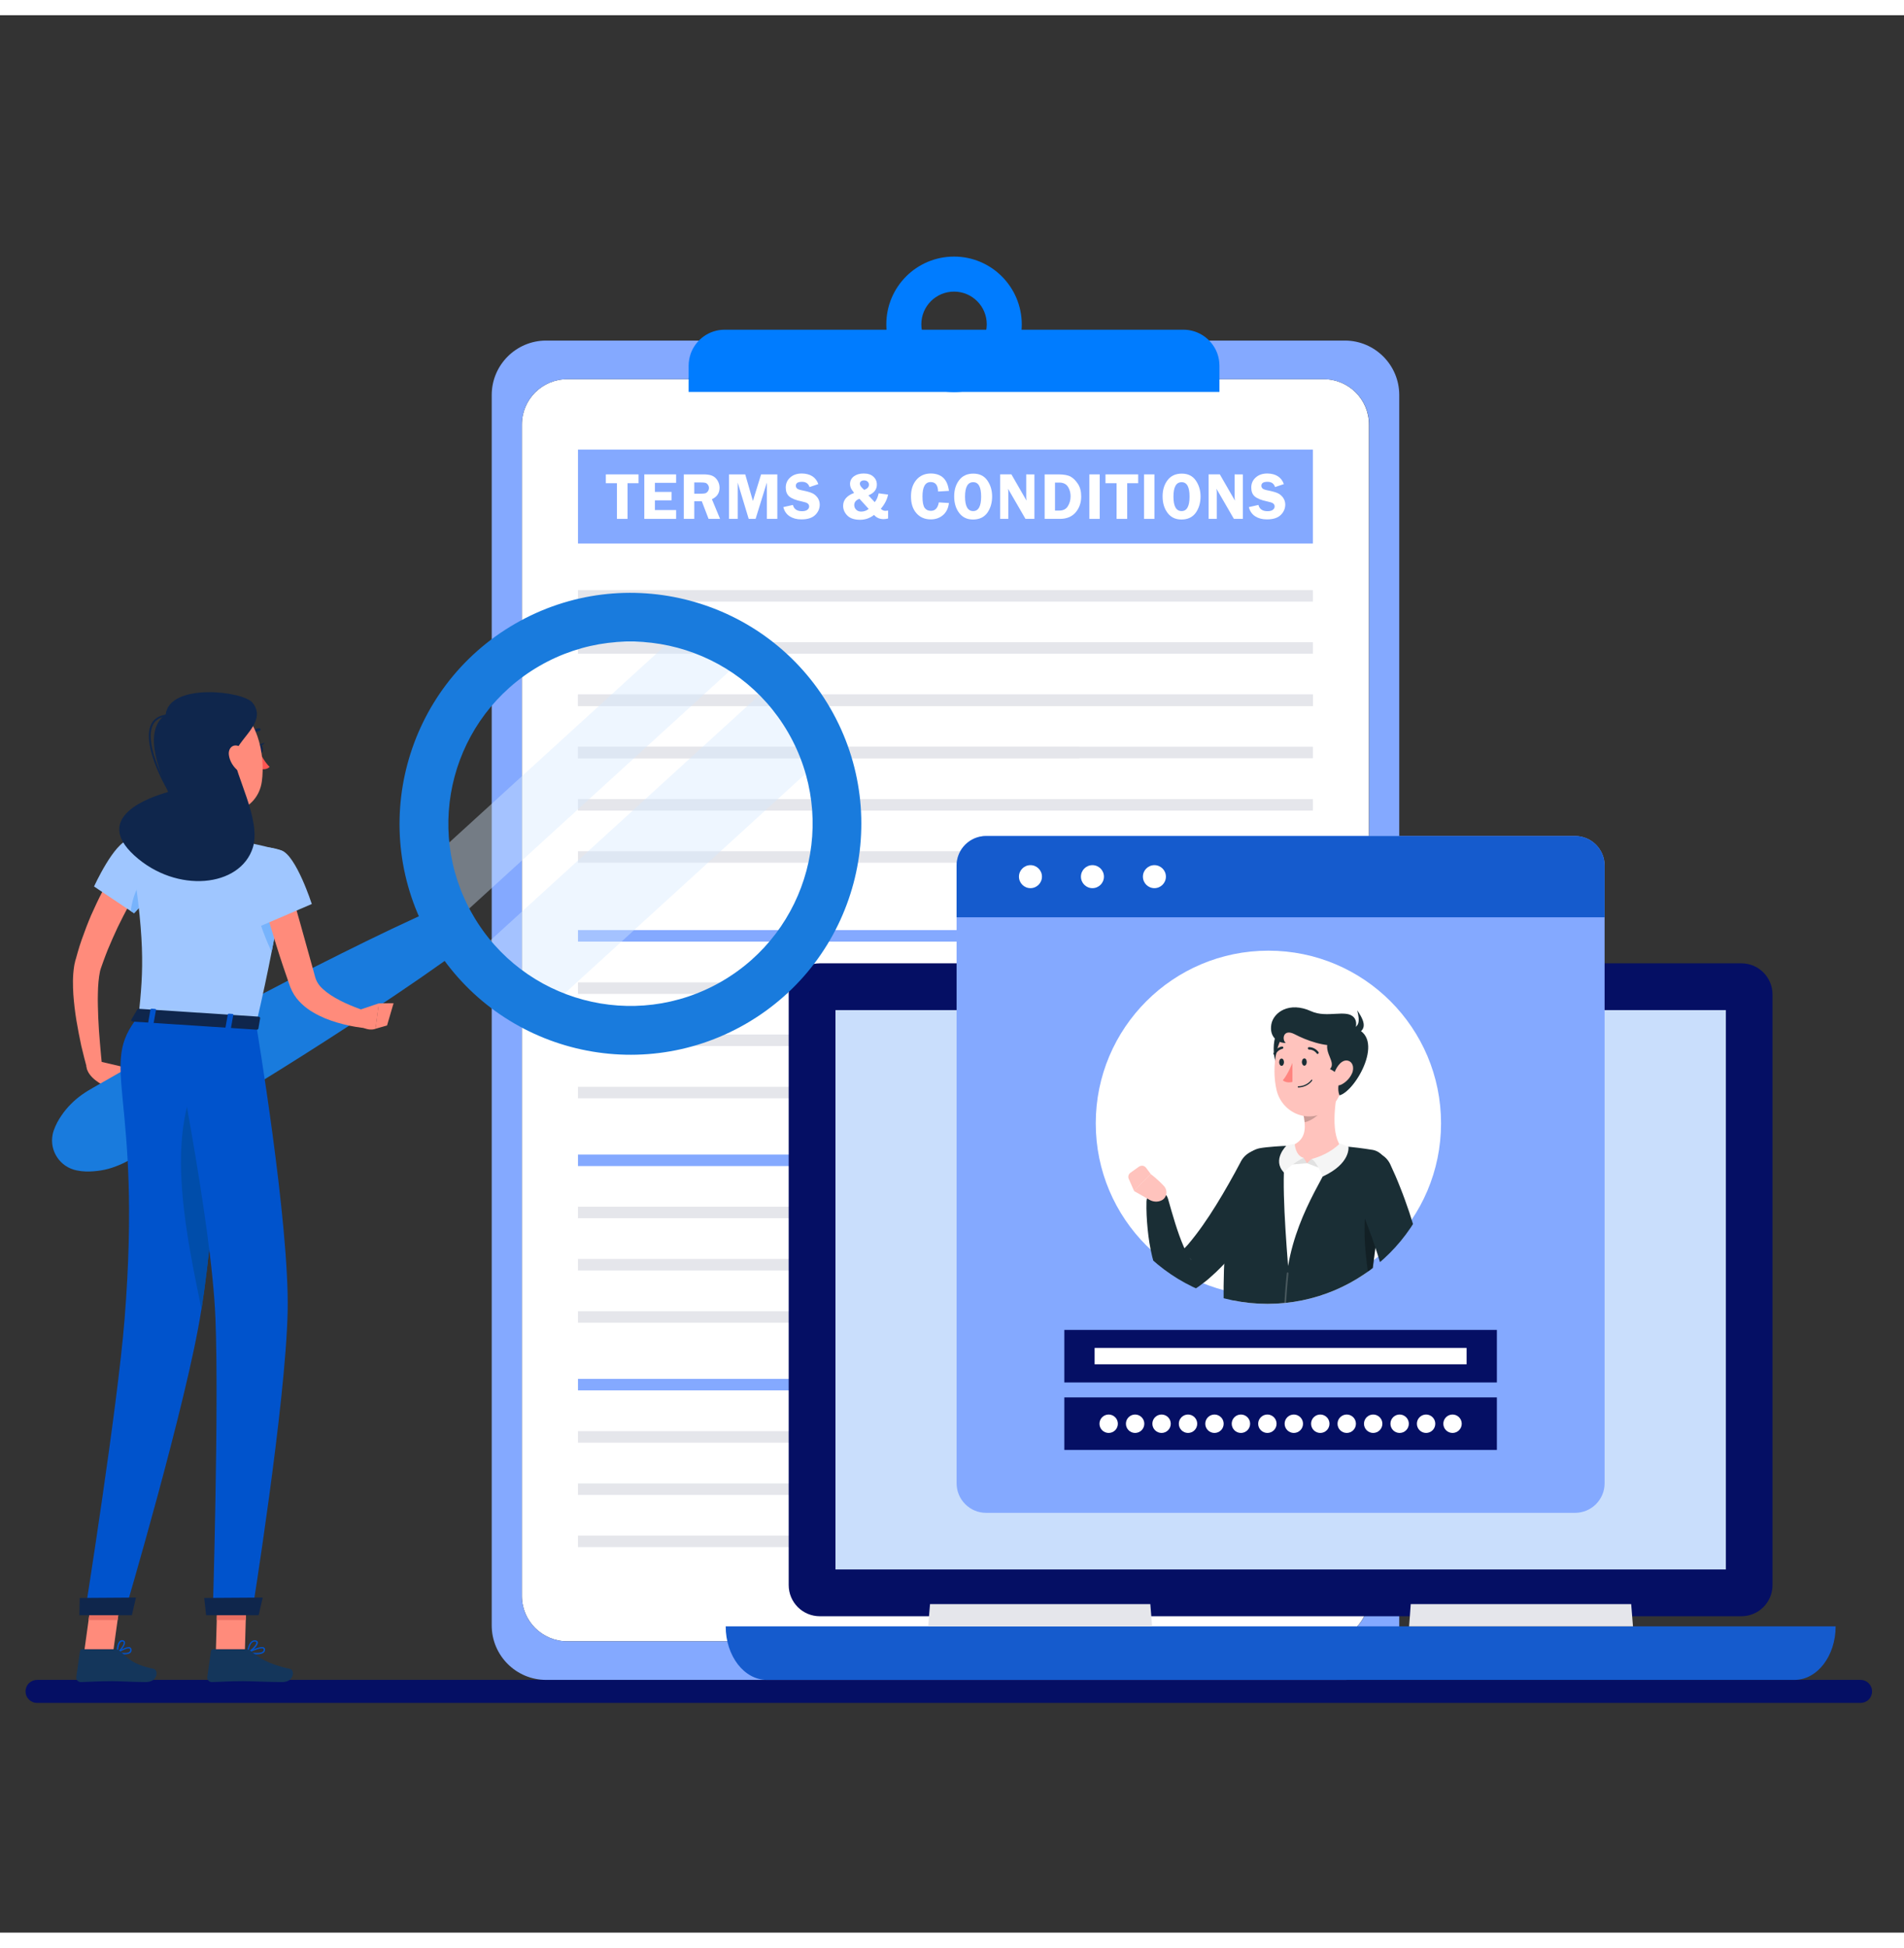 <!-- Generator: Adobe Illustrator 25.3.1, SVG Export Plug-In . SVG Version: 6.00 Build 0)  --><svg version="1.1" id="Layer_1" xmlns="http://www.w3.org/2000/svg" xmlns:xlink="http://www.w3.org/1999/xlink" x="0px" y="0px" viewBox="0 0 149 150" style="enable-background:new 0 0 149 150;" xml:space="preserve" height="45" width="44"><rect x="0" y="0" width="149" height="150" fill="#333333" stroke="none"/><style type="text/css">	.st0{fill:#050F64;}	.st1{fill:#FFFFFF;}	.st2{fill:#84A9FF;}	.st3{fill:#007CFF;}	.st4{fill:#E5E6EB;}	.st5{fill:#155BCD;}	.st6{fill:#C9DEFC;}	.st7{opacity:0.4;fill:#D4E8FF;}	.st8{fill:#197BDD;}	.st9{fill:#FF8B7B;}	.st10{fill:#0053CC;}	.st11{fill:#0F264C;}	.st12{fill:#FF5652;}	.st13{fill:#14365B;}	.st14{fill:#EA7063;}	.st15{fill:#9FC6FF;}	.st16{fill:#77B3FC;}	.st17{fill:#004DAA;}	.st18{clip-path:url(#SVGID_2_);}	.st19{fill:#1A2E35;}	.st20{fill:#FFC3BD;}	.st21{opacity:0.2;fill:#FFFFFF;}	.st22{opacity:0.3;}	.st23{fill:#E1E1E1;}	.st24{fill:#F5F5F5;}	.st25{opacity:0.2;}	.st26{fill:#FF847F;}</style><g>	<g>		<g>			<path class="st0" d="M146.5,131.13c0,0.25-0.1,0.48-0.26,0.64c-0.16,0.16-0.39,0.26-0.64,0.26H2.9c-0.5,0-0.9-0.4-0.9-0.9     c0-0.25,0.1-0.48,0.26-0.64c0.16-0.16,0.39-0.26,0.64-0.26h142.7C146.1,130.23,146.5,130.63,146.5,131.13z" />		</g>	</g></g><g>	<g>		<g>			<g>				<path class="st1" d="M107.13,32.02v91.64c0,1.96-1.59,3.55-3.55,3.55H44.39c-1.96,0-3.55-1.59-3.55-3.55V32.02      c0-1.96,1.59-3.55,3.55-3.55h59.19C105.55,28.47,107.13,30.06,107.13,32.02z" />			</g>		</g>	</g>	<g>		<g>			<g>				<path class="st2" d="M105.24,25.45h-62.5c-2.35,0-4.26,1.91-4.26,4.26v96.26c0,2.35,1.91,4.26,4.26,4.26h62.5      c2.35,0,4.26-1.91,4.26-4.26V29.71C109.5,27.36,107.59,25.45,105.24,25.45z M94.95,26.48l0.48,1.99h8.16      c1.96,0,3.55,1.59,3.55,3.55v91.64c0,1.96-1.59,3.55-3.55,3.55H44.39c-1.96,0-3.55-1.59-3.55-3.55V32.02      c0-1.96,1.59-3.55,3.55-3.55h9.5l0.62-1.99H94.95z" />			</g>		</g>	</g></g><g>	<g>		<g>			<path class="st3" d="M95.43,27.43v2.04H53.89v-2.04c0-0.34,0.06-0.67,0.17-0.98c0.4-1.08,1.43-1.85,2.65-1.85h35.9     c1.21,0,2.25,0.77,2.65,1.85C95.37,26.76,95.43,27.09,95.43,27.43z" />		</g>	</g></g><g>	<g>		<g>			<path class="st3" d="M74.66,18.88c-2.93,0-5.3,2.37-5.3,5.3c0,2.93,2.37,5.3,5.3,5.3c2.93,0,5.3-2.37,5.3-5.3     C79.95,21.25,77.58,18.88,74.66,18.88z M74.66,26.74c-1.42,0-2.56-1.15-2.56-2.56c0-1.42,1.15-2.56,2.56-2.56     c1.42,0,2.56,1.15,2.56,2.56C77.22,25.59,76.07,26.74,74.66,26.74z" />		</g>	</g></g><g>	<g>		<g>			<g>				<rect x="45.23" y="33.98" class="st2" width="57.51" height="7.35" />			</g>		</g>	</g>	<g>		<g>			<g>				<g>					<path class="st1" d="M49.97,35.92v0.69h-0.86v2.79h-0.83v-2.79h-0.87v-0.69H49.97z" />				</g>			</g>		</g>		<g>			<g>				<g>					<path class="st1" d="M52.91,36.58h-1.66v0.71h1.3v0.66h-1.3v0.76h1.66v0.69h-2.49v-3.48h2.49V36.58z" />				</g>			</g>		</g>		<g>			<g>				<g>					<path class="st1" d="M54.33,38.02v1.38h-0.82v-3.48h1.53c0.28,0,0.51,0.03,0.68,0.1c0.17,0.07,0.31,0.19,0.42,0.36       c0.11,0.18,0.17,0.37,0.17,0.58c0,0.42-0.2,0.72-0.6,0.9l0.64,1.54h-0.9l-0.53-1.38H54.33z M54.33,36.54v0.89h0.5       c0.16,0,0.28-0.01,0.36-0.03c0.07-0.02,0.14-0.07,0.2-0.15c0.06-0.08,0.09-0.17,0.09-0.27c0-0.1-0.03-0.18-0.09-0.26       c-0.06-0.08-0.12-0.12-0.19-0.14c-0.07-0.02-0.2-0.03-0.38-0.03H54.33z" />				</g>			</g>		</g>		<g>			<g>				<g>					<path class="st1" d="M58.59,39.4l-0.86-2.84v2.84h-0.68v-3.48h1.27L58.92,38l0.64-2.08h1.27v3.48h-0.82v-2.84l-0.88,2.84H58.59       z" />				</g>			</g>		</g>		<g>			<g>				<g>					<path class="st1" d="M64.04,36.68l-0.69,0.23c-0.09-0.28-0.29-0.41-0.59-0.41c-0.32,0-0.48,0.1-0.48,0.31       c0,0.08,0.03,0.15,0.09,0.21c0.06,0.06,0.2,0.11,0.41,0.15c0.35,0.07,0.61,0.14,0.78,0.22c0.16,0.07,0.3,0.19,0.42,0.35       c0.11,0.16,0.17,0.34,0.17,0.54c0,0.31-0.12,0.59-0.36,0.82c-0.24,0.23-0.6,0.34-1.08,0.34c-0.36,0-0.66-0.08-0.91-0.24       c-0.25-0.16-0.42-0.4-0.5-0.72l0.75-0.17c0.08,0.32,0.32,0.49,0.71,0.49c0.19,0,0.33-0.04,0.42-0.11       c0.09-0.07,0.14-0.16,0.14-0.26c0-0.1-0.04-0.18-0.12-0.24c-0.08-0.06-0.24-0.11-0.48-0.16c-0.44-0.09-0.76-0.22-0.95-0.38       c-0.19-0.16-0.28-0.39-0.28-0.7c0-0.31,0.11-0.57,0.34-0.78c0.23-0.21,0.53-0.32,0.92-0.32       C63.41,35.86,63.85,36.14,64.04,36.68z" />				</g>			</g>		</g>		<g>			<g>				<g>					<path class="st1" d="M69.5,37.5c-0.08,0.39-0.27,0.76-0.57,1.11c0.11,0.11,0.22,0.16,0.36,0.16c0.05,0,0.12-0.01,0.21-0.02       v0.62c-0.13,0.03-0.24,0.05-0.35,0.05c-0.31,0-0.56-0.11-0.75-0.33c-0.32,0.25-0.68,0.38-1.09,0.38c-0.45,0-0.78-0.11-1-0.33       c-0.22-0.22-0.33-0.48-0.33-0.76c0-0.46,0.29-0.8,0.86-1.01c-0.13-0.17-0.22-0.3-0.26-0.4c-0.04-0.09-0.06-0.2-0.06-0.3       c0-0.24,0.1-0.44,0.29-0.59c0.2-0.15,0.46-0.23,0.78-0.23c0.33,0,0.58,0.08,0.76,0.25c0.18,0.16,0.27,0.37,0.27,0.62       c0,0.38-0.22,0.66-0.66,0.84l0.49,0.53c0.14-0.15,0.24-0.38,0.31-0.69L69.5,37.5z M67.26,37.83c-0.27,0.09-0.41,0.26-0.41,0.49       c0,0.14,0.05,0.26,0.15,0.36c0.1,0.1,0.23,0.15,0.4,0.15c0.21,0,0.41-0.07,0.58-0.21L67.26,37.83z M67.63,37.13       c0.25-0.09,0.37-0.23,0.37-0.4c0-0.1-0.03-0.18-0.1-0.24c-0.07-0.07-0.16-0.1-0.28-0.1c-0.1,0-0.17,0.02-0.24,0.07       c-0.06,0.05-0.09,0.11-0.09,0.19c0,0.1,0.06,0.21,0.19,0.34L67.63,37.13z" />				</g>			</g>		</g>		<g>			<g>				<g>					<path class="st1" d="M74.26,37.21l-0.85,0.05c-0.01-0.49-0.2-0.74-0.58-0.74c-0.43,0-0.64,0.38-0.64,1.13       c0,0.44,0.06,0.73,0.17,0.89c0.12,0.16,0.28,0.23,0.49,0.23c0.34,0,0.54-0.22,0.62-0.66l0.79,0.05       c-0.05,0.42-0.21,0.73-0.47,0.95c-0.26,0.22-0.58,0.33-0.95,0.33c-0.46,0-0.84-0.16-1.12-0.48c-0.29-0.32-0.43-0.76-0.43-1.32       c0-0.53,0.14-0.96,0.42-1.29c0.28-0.33,0.66-0.5,1.14-0.5C73.68,35.86,74.15,36.31,74.26,37.21z" />				</g>			</g>		</g>		<g>			<g>				<g>					<path class="st1" d="M76.14,39.45c-0.47,0-0.83-0.18-1.09-0.53c-0.26-0.35-0.38-0.78-0.38-1.28c0-0.51,0.13-0.93,0.39-1.27       c0.26-0.34,0.63-0.51,1.11-0.51c0.49,0,0.85,0.18,1.1,0.54c0.25,0.36,0.37,0.78,0.37,1.25c0,0.5-0.13,0.93-0.38,1.28       C77,39.28,76.63,39.45,76.14,39.45z M76.16,36.53c-0.43,0-0.64,0.38-0.64,1.13c0,0.75,0.21,1.13,0.64,1.13       c0.41,0,0.62-0.38,0.62-1.13C76.78,36.91,76.58,36.53,76.16,36.53z" />				</g>			</g>		</g>		<g>			<g>				<g>					<path class="st1" d="M80.95,35.92v3.48h-0.7l-1.36-2.35c0,0.06,0,0.1,0.01,0.12c0.01,0.06,0.01,0.11,0.01,0.15v2.08h-0.64       v-3.48h0.88l1.18,2.05c-0.01-0.1-0.02-0.18-0.02-0.23v-1.82H80.95z" />				</g>			</g>		</g>		<g>			<g>				<g>					<path class="st1" d="M81.76,35.92h1.06c0.43,0,0.76,0.06,0.97,0.18c0.21,0.12,0.4,0.31,0.57,0.57       c0.17,0.26,0.25,0.59,0.25,0.98c0,0.5-0.15,0.91-0.44,1.25c-0.29,0.33-0.7,0.5-1.22,0.5h-1.2V35.92z M82.56,36.56v2.19h0.34       c0.3,0,0.52-0.11,0.66-0.33c0.14-0.22,0.22-0.48,0.22-0.78c0-0.21-0.04-0.41-0.12-0.59c-0.08-0.18-0.18-0.31-0.31-0.38       c-0.12-0.07-0.27-0.11-0.44-0.11H82.56z" />				</g>			</g>		</g>		<g>			<g>				<g>					<path class="st1" d="M86.06,35.92v3.48h-0.81v-3.48H86.06z" />				</g>			</g>		</g>		<g>			<g>				<g>					<path class="st1" d="M89.07,35.92v0.69h-0.86v2.79h-0.83v-2.79h-0.87v-0.69H89.07z" />				</g>			</g>		</g>		<g>			<g>				<g>					<path class="st1" d="M90.34,35.92v3.48h-0.81v-3.48H90.34z" />				</g>			</g>		</g>		<g>			<g>				<g>					<path class="st1" d="M92.45,39.45c-0.47,0-0.83-0.18-1.09-0.53c-0.26-0.35-0.38-0.78-0.38-1.28c0-0.51,0.13-0.93,0.39-1.27       c0.26-0.34,0.63-0.51,1.11-0.51c0.49,0,0.85,0.18,1.1,0.54c0.25,0.36,0.37,0.78,0.37,1.25c0,0.5-0.13,0.93-0.38,1.28       C93.31,39.28,92.94,39.45,92.45,39.45z M92.47,36.53c-0.43,0-0.64,0.38-0.64,1.13c0,0.75,0.21,1.13,0.64,1.13       c0.41,0,0.62-0.38,0.62-1.13C93.09,36.91,92.89,36.53,92.47,36.53z" />				</g>			</g>		</g>		<g>			<g>				<g>					<path class="st1" d="M97.26,35.92v3.48h-0.7l-1.36-2.35c0,0.06,0,0.1,0.01,0.12c0.01,0.06,0.01,0.11,0.01,0.15v2.08h-0.64       v-3.48h0.88l1.18,2.05c-0.01-0.1-0.02-0.18-0.02-0.23v-1.82H97.26z" />				</g>			</g>		</g>		<g>			<g>				<g>					<path class="st1" d="M100.47,36.68l-0.69,0.23c-0.09-0.28-0.29-0.41-0.59-0.41c-0.32,0-0.48,0.1-0.48,0.31       c0,0.08,0.03,0.15,0.09,0.21c0.06,0.06,0.2,0.11,0.41,0.15c0.35,0.07,0.61,0.14,0.78,0.22c0.16,0.07,0.3,0.19,0.42,0.35       c0.11,0.16,0.17,0.34,0.17,0.54c0,0.31-0.12,0.59-0.36,0.82c-0.24,0.23-0.6,0.34-1.08,0.34c-0.36,0-0.66-0.08-0.91-0.24       c-0.25-0.16-0.42-0.4-0.5-0.72l0.75-0.17c0.08,0.32,0.32,0.49,0.71,0.49c0.19,0,0.33-0.04,0.42-0.11       c0.09-0.07,0.14-0.16,0.14-0.26c0-0.1-0.04-0.18-0.12-0.24c-0.08-0.06-0.24-0.11-0.48-0.16c-0.44-0.09-0.76-0.22-0.95-0.38       c-0.19-0.16-0.28-0.39-0.28-0.7c0-0.31,0.11-0.57,0.34-0.78s0.53-0.32,0.92-0.32C99.84,35.86,100.28,36.14,100.47,36.68z" />				</g>			</g>		</g>	</g></g><g>	<g>		<g>			<g>				<g>					<rect x="45.23" y="44.97" class="st4" width="57.51" height="0.9" />				</g>			</g>		</g>	</g>	<g>		<g>			<g>				<g>					<rect x="45.23" y="49.05" class="st4" width="57.51" height="0.9" />				</g>			</g>		</g>	</g>	<g>		<g>			<g>				<g>					<rect x="45.23" y="53.14" class="st4" width="57.51" height="0.9" />				</g>			</g>		</g>	</g>	<g>		<g>			<g>				<g>					<rect x="45.23" y="57.23" class="st4" width="39.24" height="0.9" />				</g>			</g>		</g>	</g></g><g>	<g>		<g>			<g>				<g>					<rect x="45.23" y="53.14" class="st4" width="57.51" height="0.9" />				</g>			</g>		</g>	</g>	<g>		<g>			<g>				<g>					<rect x="45.23" y="57.23" class="st4" width="57.51" height="0.9" />				</g>			</g>		</g>	</g>	<g>		<g>			<g>				<g>					<rect x="45.23" y="61.32" class="st4" width="57.51" height="0.9" />				</g>			</g>		</g>	</g>	<g>		<g>			<g>				<g>					<rect x="45.23" y="65.4" class="st4" width="39.24" height="0.9" />				</g>			</g>		</g>	</g></g><g>	<g>		<g>			<g>				<g>					<rect x="45.23" y="71.57" class="st2" width="29.66" height="0.9" />				</g>			</g>		</g>	</g>	<g>		<g>			<g>				<g>					<rect x="45.23" y="75.66" class="st4" width="57.51" height="0.9" />				</g>			</g>		</g>	</g>	<g>		<g>			<g>				<g>					<rect x="45.23" y="79.74" class="st4" width="57.51" height="0.9" />				</g>			</g>		</g>	</g>	<g>		<g>			<g>				<g>					<rect x="45.23" y="83.83" class="st4" width="43.04" height="0.9" />				</g>			</g>		</g>	</g></g><g>	<g>		<g>			<g>				<g>					<rect x="45.23" y="89.13" class="st2" width="50.58" height="0.9" />				</g>			</g>		</g>	</g>	<g>		<g>			<g>				<g>					<rect x="45.23" y="93.21" class="st4" width="57.51" height="0.9" />				</g>			</g>		</g>	</g>	<g>		<g>			<g>				<g>					<rect x="45.23" y="97.3" class="st4" width="57.51" height="0.9" />				</g>			</g>		</g>	</g>	<g>		<g>			<g>				<g>					<rect x="45.23" y="101.39" class="st4" width="31.74" height="0.9" />				</g>			</g>		</g>	</g></g><g>	<g>		<g>			<g>				<g>					<rect x="45.23" y="106.68" class="st2" width="40.58" height="0.9" />				</g>			</g>		</g>	</g>	<g>		<g>			<g>				<g>					<rect x="45.23" y="110.77" class="st4" width="57.51" height="0.9" />				</g>			</g>		</g>	</g>	<g>		<g>			<g>				<g>					<rect x="45.23" y="114.86" class="st4" width="57.51" height="0.9" />				</g>			</g>		</g>	</g>	<g>		<g>			<g>				<g>					<rect x="45.23" y="118.94" class="st4" width="48.89" height="0.9" />				</g>			</g>		</g>	</g></g><g>	<g>		<g>			<path class="st5" d="M56.79,126.04L56.79,126.04c0,2.31,1.44,4.19,3.22,4.19h80.42c1.78,0,3.22-1.87,3.22-4.19v0H56.79z" />		</g>	</g></g><g>	<g>		<g>			<rect x="65.38" y="78.79" class="st2" width="69.68" height="43.76" />		</g>	</g></g><g>	<g>		<g>			<path class="st0" d="M136.27,74.17H64.16c-1.35,0-2.44,1.09-2.44,2.44v46.2c0,1.35,1.09,2.44,2.44,2.44h72.11     c1.35,0,2.44-1.09,2.44-2.44v-46.2C138.71,75.26,137.62,74.17,136.27,74.17z" />		</g>	</g></g><g>	<g>		<g>			<rect x="65.38" y="77.83" class="st6" width="69.68" height="43.76" />		</g>	</g></g><g>	<g>		<g>			<g>				<polygon class="st4" points="90.16,126.04 72.64,126.04 72.7,125.27 72.78,124.3 90.02,124.3     " />			</g>		</g>	</g>	<g>		<g>			<g>				<polygon class="st4" points="127.79,126.04 110.27,126.04 110.33,125.27 110.4,124.3 127.65,124.3     " />			</g>		</g>	</g></g><g>	<g>		<path class="st2" d="M125.57,66.52v48.33c0,1.28-1.04,2.31-2.31,2.31H77.17c-1.28,0-2.31-1.04-2.31-2.31V66.52    c0-1.28,1.04-2.31,2.31-2.31h46.08C124.53,64.21,125.57,65.24,125.57,66.52z" />	</g></g><g>	<g>		<g>			<path class="st5" d="M125.57,66.52v4.05H74.86v-4.05c0-1.28,1.04-2.31,2.31-2.31h46.08C124.53,64.21,125.57,65.24,125.57,66.52z" />		</g>	</g></g><g>	<g>		<g>			<rect x="83.29" y="102.85" class="st0" width="33.85" height="4.11" />		</g>	</g></g><g>	<g>		<g>			<rect x="83.29" y="108.13" class="st0" width="33.85" height="4.11" />		</g>	</g></g><g>	<g>		<g>			<rect x="85.66" y="104.26" class="st1" width="29.11" height="1.28" />		</g>	</g></g><g>	<g>		<g>			<circle class="st1" cx="80.64" cy="67.39" r="0.9" />		</g>	</g></g><g>	<g>		<g>			<circle class="st1" cx="85.49" cy="67.39" r="0.9" />		</g>	</g></g><g>	<g>		<g>			<circle class="st1" cx="90.34" cy="67.39" r="0.9" />		</g>	</g></g><g>	<g>		<g>			<g>				<circle class="st1" cx="86.76" cy="110.19" r="0.72" />			</g>		</g>	</g>	<g>		<g>			<g>				<circle class="st1" cx="88.83" cy="110.19" r="0.72" />			</g>		</g>	</g>	<g>		<g>			<g>				<circle class="st1" cx="90.9" cy="110.19" r="0.72" />			</g>		</g>	</g>	<g>		<g>			<g>				<circle class="st1" cx="92.97" cy="110.19" r="0.72" />			</g>		</g>	</g>	<g>		<g>			<g>				<circle class="st1" cx="95.04" cy="110.19" r="0.72" />			</g>		</g>	</g>	<g>		<g>			<g>				<circle class="st1" cx="97.11" cy="110.19" r="0.72" />			</g>		</g>	</g>	<g>		<g>			<g>				<circle class="st1" cx="99.18" cy="110.19" r="0.72" />			</g>		</g>	</g>	<g>		<g>			<g>				<circle class="st1" cx="101.25" cy="110.19" r="0.72" />			</g>		</g>	</g>	<g>		<g>			<g>				<circle class="st1" cx="103.32" cy="110.19" r="0.72" />			</g>		</g>	</g>	<g>		<g>			<g>				<circle class="st1" cx="105.39" cy="110.19" r="0.72" />			</g>		</g>	</g>	<g>		<g>			<g>				<circle class="st1" cx="107.46" cy="110.19" r="0.72" />			</g>		</g>	</g>	<g>		<g>			<g>				<circle class="st1" cx="109.53" cy="110.19" r="0.72" />			</g>		</g>	</g>	<g>		<g>			<g>				<circle class="st1" cx="111.6" cy="110.19" r="0.72" />			</g>		</g>	</g>	<g>		<g>			<g>				<circle class="st1" cx="113.67" cy="110.19" r="0.72" />			</g>		</g>	</g></g><path class="st7" d="M58.17,50.32L35.65,70.86c-0.12-0.21-0.23-0.42-0.33-0.63c-0.68-1.36-1.16-2.83-1.42-4.37l0,0l19.46-17.74  C55.1,48.57,56.72,49.33,58.17,50.32z" /><path class="st7" d="M64.2,58.28L43.02,77.59c-2.21-0.98-4.15-2.45-5.68-4.27l23.13-21.09C62.14,53.92,63.43,55.98,64.2,58.28z" /><path class="st8" d="M64.98,54.22c-4.99-8.64-16.04-11.6-24.68-6.61c-8.64,4.99-11.6,16.04-6.61,24.68  c4.99,8.64,16.04,11.6,24.68,6.61C67.01,73.91,69.97,62.86,64.98,54.22z M37,70.38c-3.94-6.82-1.6-15.53,5.21-19.47  c6.82-3.94,15.53-1.6,19.47,5.21c3.94,6.82,1.6,15.53-5.21,19.47C49.65,79.53,40.94,77.2,37,70.38z" /><g>	<path class="st9" d="M7.77,81.84l2.23,0.52l-1.85,1.38c0,0-1.33-0.6-1.39-1.54L7.77,81.84z" />	<polygon class="st9" points="11.2,83.85 9.59,84.92 8.16,83.74 10.01,82.36  " /></g><path class="st8" d="M36.47,72.77c-2.37,1.75-4.81,3.41-7.25,5.03c-2.45,1.62-4.92,3.21-7.41,4.76c-2.49,1.55-5,3.08-7.52,4.57  c-1.26,0.75-2.53,1.48-3.8,2.22c-0.63,0.38-1.29,0.7-2.02,0.9c-0.37,0.1-0.75,0.16-1.16,0.19c-0.41,0.03-0.83,0.03-1.31-0.07  c-1.3-0.26-2.14-1.52-1.88-2.81c0.02-0.1,0.05-0.21,0.08-0.3c0.16-0.46,0.37-0.83,0.6-1.17c0.23-0.34,0.48-0.64,0.75-0.91  c0.53-0.54,1.14-0.95,1.79-1.31c1.28-0.72,2.54-1.46,3.82-2.18c2.55-1.44,5.13-2.85,7.71-4.24c2.59-1.38,5.2-2.73,7.83-4.04  c2.63-1.31,5.28-2.59,7.99-3.77c0.92-0.4,1.99,0.02,2.39,0.94C37.39,71.38,37.13,72.28,36.47,72.77z" /><g>	<path class="st9" d="M11.01,68.03c-0.15,0.24-0.31,0.52-0.47,0.79c-0.16,0.27-0.31,0.55-0.46,0.83c-0.3,0.56-0.59,1.12-0.87,1.7   c-0.27,0.58-0.53,1.16-0.77,1.74c-0.11,0.3-0.24,0.59-0.34,0.89l-0.16,0.45C7.91,74.5,7.9,74.54,7.88,74.6   c-0.02,0.05-0.03,0.12-0.05,0.18c-0.11,0.51-0.16,1.14-0.17,1.76c-0.02,0.62,0.01,1.27,0.03,1.91c0.03,0.64,0.07,1.29,0.13,1.94   c0.05,0.65,0.12,1.3,0.18,1.95l-1.13,0.23c-0.2-0.65-0.35-1.3-0.51-1.95c-0.14-0.66-0.27-1.32-0.38-1.98   c-0.11-0.67-0.19-1.35-0.24-2.04c-0.04-0.7-0.06-1.4,0.06-2.19c0.02-0.1,0.03-0.2,0.06-0.3c0.02-0.1,0.05-0.23,0.08-0.3l0.14-0.5   c0.09-0.33,0.2-0.66,0.31-0.98c0.23-0.65,0.47-1.29,0.74-1.92c0.28-0.63,0.57-1.25,0.88-1.85c0.16-0.3,0.33-0.6,0.5-0.9   c0.18-0.3,0.35-0.58,0.56-0.9L11.01,68.03z" />	<path class="st10" d="M9.77,128.23c-0.21,0-0.44-0.04-0.6-0.08c-0.02-0.01-0.04-0.02-0.04-0.04c0-0.02,0.01-0.04,0.02-0.05   c0.08-0.05,0.77-0.49,1.03-0.38c0.04,0.02,0.09,0.06,0.11,0.15c0.02,0.12-0.01,0.22-0.09,0.29C10.1,128.2,9.94,128.23,9.77,128.23z    M9.32,128.07c0.4,0.08,0.69,0.07,0.81-0.04c0.05-0.04,0.07-0.11,0.05-0.19c-0.01-0.05-0.03-0.06-0.04-0.07   C10,127.71,9.6,127.9,9.32,128.07z" />	<path class="st10" d="M9.18,128.15c-0.01,0-0.02,0-0.03-0.01c-0.02-0.01-0.03-0.03-0.03-0.05c0-0.03,0-0.68,0.25-0.9   c0.07-0.06,0.14-0.08,0.23-0.07c0.13,0.02,0.17,0.1,0.18,0.15c0.05,0.26-0.36,0.75-0.58,0.87C9.2,128.15,9.19,128.15,9.18,128.15z    M9.57,127.23c-0.04,0-0.08,0.02-0.12,0.05c-0.15,0.13-0.2,0.5-0.21,0.71c0.22-0.17,0.47-0.54,0.44-0.7   c-0.01-0.03-0.02-0.06-0.09-0.06C9.58,127.23,9.57,127.23,9.57,127.23z" />	<path class="st10" d="M20.09,128.23c-0.25,0-0.52-0.04-0.71-0.08c-0.02,0-0.04-0.02-0.04-0.04c0-0.02,0.01-0.04,0.03-0.06   c0.1-0.05,1.01-0.51,1.28-0.36c0.05,0.03,0.09,0.08,0.09,0.14c0.01,0.11-0.02,0.2-0.1,0.26C20.53,128.19,20.32,128.23,20.09,128.23   z M19.56,128.07c0.5,0.08,0.88,0.06,1.01-0.06c0.05-0.04,0.07-0.1,0.06-0.17c0-0.03-0.01-0.05-0.04-0.06   C20.45,127.69,19.93,127.89,19.56,128.07z" />	<path class="st10" d="M19.39,128.15c-0.01,0-0.02,0-0.03-0.01c-0.02-0.01-0.02-0.03-0.02-0.05c0-0.03,0.05-0.64,0.34-0.87   c0.09-0.07,0.19-0.1,0.3-0.09c0.15,0.02,0.19,0.09,0.2,0.15c0.04,0.26-0.49,0.75-0.76,0.87C19.4,128.15,19.4,128.15,19.39,128.15z    M19.93,127.23c-0.07,0-0.13,0.02-0.19,0.07c-0.19,0.16-0.26,0.52-0.29,0.7c0.28-0.17,0.64-0.55,0.61-0.71   c0-0.01-0.01-0.05-0.11-0.06C19.95,127.23,19.94,127.23,19.93,127.23z" />	<path class="st9" d="M14.45,59.28c0.18,1.36,0.59,4.12-0.4,4.96c0,0,0.28,1.39,2.78,1.55c2.75,0.18,1.4-1.28,1.4-1.28   c-1.48-0.46-1.36-1.56-1.04-2.59L14.45,59.28z" />	<path class="st11" d="M19.56,56.5c-0.02,0-0.03,0-0.05-0.01c-0.05-0.03-0.07-0.09-0.04-0.15c0.28-0.52,0.78-0.57,0.8-0.57   c0.06,0,0.11,0.04,0.12,0.1c0,0.06-0.04,0.11-0.1,0.12l0,0c-0.02,0-0.4,0.04-0.63,0.46C19.63,56.48,19.6,56.5,19.56,56.5z" />	<path class="st12" d="M20.34,57.7c0,0,0.38,0.76,0.76,1.1c-0.22,0.25-0.64,0.18-0.64,0.18L20.34,57.7z" />	<path class="st11" d="M20.15,57.41c0.02,0.18,0.13,0.32,0.25,0.31c0.12-0.01,0.2-0.17,0.18-0.35c-0.02-0.18-0.13-0.32-0.25-0.31   C20.21,57.07,20.13,57.22,20.15,57.41z" />	<path class="st11" d="M20.28,57.07l0.43-0.17C20.71,56.9,20.51,57.27,20.28,57.07z" />	<polygon class="st9" points="16.89,128.09 19.16,128.09 19.31,122.84 17.04,122.84  " />	<polygon class="st9" points="6.58,128.09 8.85,128.09 9.58,122.84 7.31,122.84  " />	<path class="st13" d="M8.99,127.83l-2.55,0c-0.09,0-0.17,0.06-0.18,0.16L5.97,130c-0.03,0.21,0.15,0.41,0.36,0.4   c0.89-0.02,1.32-0.07,2.44-0.07c0.69,0,1.7,0.07,2.65,0.07c0.93,0,1-0.94,0.61-1.03c-1.78-0.38-2.06-0.91-2.66-1.41   C9.26,127.88,9.13,127.83,8.99,127.83z" />	<path class="st13" d="M19.24,127.83l-2.55,0c-0.09,0-0.17,0.06-0.18,0.16L16.22,130c-0.03,0.21,0.15,0.41,0.36,0.4   c0.89-0.02,1.32-0.07,2.44-0.07c0.69,0,2.12,0.07,3.07,0.07c0.93,0,1-0.94,0.61-1.03c-1.78-0.38-2.48-0.91-3.08-1.41   C19.51,127.88,19.38,127.83,19.24,127.83z" />	<g>		<polygon class="st14" points="19.31,122.84 19.23,125.55 16.96,125.55 17.04,122.84   " />		<polygon class="st14" points="7.31,122.84 9.58,122.84 9.2,125.55 6.93,125.55   " />	</g>	<path class="st15" d="M11.98,68.38c-0.59,0.97-1.49,1.87-1.49,1.87l-0.26-0.17l-2.87-1.92c0,0,1.58-3.48,2.75-3.66   c1.13-0.18,1.95,0.99,2.34,2.23C12.58,67.18,12.34,67.79,11.98,68.38z" />	<path class="st16" d="M11.98,68.38c-0.59,0.97-1.49,1.87-1.49,1.87l-0.26-0.17c0.13-1.05,0.54-2.09,1-2.42   C11.52,67.69,11.77,67.99,11.98,68.38z" />	<path class="st15" d="M21.81,70.13L21.81,70.13c-0.14,0.87-0.31,1.91-0.55,3.13c-0.3,1.56-0.7,3.44-1.22,5.68   c-3.65-0.24-7.42-0.48-9.2-0.6c0.4-3.73,0.55-6.04-0.74-13.84c0,0,1.96-0.29,3.94-0.26c1.55,0.03,2.82,0.06,4.17,0.27   c1.78,0.28,3.79,0.83,3.79,0.83S22.52,65.55,21.81,70.13z" />	<path class="st16" d="M21.81,70.13L21.81,70.13c-0.14,0.87-0.31,1.91-0.55,3.13c-0.39-0.76-0.94-2.24-1.26-3.34h1.71L21.81,70.13z" />	<path class="st9" d="M13.96,57.36c0.35,2.23,0.45,3.17,1.69,4.22c1.86,1.57,4.52,0.65,4.84-1.63c0.29-2.06-0.33-5.35-2.6-6.03   C15.65,53.23,13.61,55.13,13.96,57.36z" />	<path class="st10" d="M17.61,78.77c0,0-0.15,4.05-0.5,9.16c-0.29,4.29-0.73,9.31-1.35,13.32c-0.01,0.04-0.01,0.07-0.02,0.11   c-1.1,7.09-6,23.66-6,23.66h-3.1c0,0,2.55-16.01,3.11-23.02c1.42-17.75-2.14-19.75,1.08-23.67L17.61,78.77z" />	<path class="st17" d="M17.12,87.93c-0.29,4.29-0.73,9.31-1.35,13.32c-1.05-5.2-2.77-12.8-0.46-17.78   C15.86,84.88,16.51,86.47,17.12,87.93z" />	<path class="st10" d="M20.04,78.93c0,0,2.62,15.55,2.47,22.47c-0.15,7.2-2.79,23.62-2.79,23.62h-3.07c0,0,0.49-16,0.21-23.07   c-0.3-7.71-3.56-23.46-3.56-23.46L20.04,78.93z" />	<polygon class="st11" points="16.13,125.17 20.24,125.17 20.56,123.79 15.98,123.82  " />	<polygon class="st11" points="6.21,125.17 10.32,125.17 10.64,123.79 6.24,123.82  " />	<path class="st11" d="M10.74,77.79l-0.47,0.8c-0.04,0.06,0.04,0.13,0.14,0.14l9.65,0.63c0.08,0.01,0.15-0.03,0.16-0.08l0.14-0.82   c0.01-0.06-0.06-0.11-0.15-0.12l-9.31-0.61C10.83,77.72,10.76,77.75,10.74,77.79z" />	<path class="st10" d="M11.92,78.91l-0.25-0.02c-0.05,0-0.09-0.03-0.08-0.06l0.19-1.06c0.01-0.03,0.05-0.05,0.1-0.05l0.25,0.02   c0.05,0,0.09,0.03,0.08,0.06l-0.19,1.06C12.02,78.89,11.97,78.91,11.92,78.91z" />	<path class="st10" d="M17.97,79.3l-0.25-0.02c-0.05,0-0.09-0.03-0.08-0.06l0.19-1.06c0.01-0.03,0.05-0.05,0.1-0.05l0.25,0.02   c0.05,0,0.09,0.03,0.08,0.06l-0.19,1.06C18.07,79.28,18.02,79.3,17.97,79.3z" />	<path class="st9" d="M22.53,67.68c0.35,1.17,0.68,2.35,1.01,3.52l0.98,3.52l0.12,0.44l0.03,0.11l0.02,0.05l0.01,0.03   c0.01,0.04,0.02,0.08,0.04,0.11c0.06,0.15,0.16,0.32,0.3,0.49c0.29,0.33,0.72,0.65,1.19,0.92c0.95,0.55,2.09,0.96,3.2,1.29   l-0.17,1.14c-1.3-0.08-2.55-0.32-3.81-0.82c-0.62-0.27-1.26-0.59-1.83-1.13c-0.29-0.27-0.56-0.6-0.76-1   c-0.05-0.1-0.09-0.21-0.14-0.31l-0.03-0.08l-0.02-0.06l-0.04-0.11l-0.15-0.44c-0.41-1.17-0.79-2.34-1.14-3.52   c-0.37-1.17-0.71-2.35-1.03-3.54L22.53,67.68z" />	<path class="st15" d="M22.01,65.33c1.16,0.38,2.39,4.2,2.39,4.2l-4.21,1.81c0,0-1.76-4.28-0.97-5.26   C20.04,65.06,20.67,64.89,22.01,65.33z" />	<path class="st11" d="M19.76,53.78c-0.75-0.92-6.49-1.58-6.8,0.93c-2.03,1.43-0.1,5.12,0.19,6.06c-1.41,0.39-5.94,1.94-2.64,4.96   c3.3,3.01,8.3,2.5,9.28-0.62c0.68-2.18-1.48-5.83-1.44-7.11C18.4,56.72,21.03,55.35,19.76,53.78z" />	<path class="st11" d="M13.56,61.23c-0.02,0-0.04-0.01-0.06-0.03c-0.53-0.64-2.36-4.01-1.72-5.62c0.2-0.5,0.61-0.79,1.23-0.87   c0.04-0.01,0.08,0.02,0.08,0.06c0,0.04-0.02,0.08-0.06,0.08c-0.56,0.07-0.94,0.33-1.11,0.78c-0.62,1.55,1.18,4.84,1.7,5.47   c0.03,0.03,0.02,0.08-0.01,0.1C13.59,61.22,13.57,61.23,13.56,61.23z" />	<path class="st9" d="M17.91,57.86c0.05,0.44,0.3,0.85,0.57,1.11c0.41,0.4,0.8,0.12,0.84-0.38c0.03-0.45-0.14-1.2-0.63-1.41   C18.21,56.98,17.85,57.36,17.91,57.86z" /></g><path class="st9" d="M27.99,77.86l1.66-0.56l-0.26,1.99c0,0-0.65,0.3-1.5-0.44l-0.81-0.52l0.64-0.35  C27.8,77.93,27.89,77.89,27.99,77.86z" /><polygon class="st9" points="30.8,77.29 30.29,79.03 29.38,79.29 29.64,77.3 " /><circle class="st1" cx="99.26" cy="86.69" r="13.51" /><g>	<defs>		<circle id="SVGID_1_" cx="99.19" cy="87.3" r="13.51" />	</defs>	<clipPath id="SVGID_2_">		<use xlink:href="#SVGID_1_" style="overflow:visible;" />	</clipPath>	<g class="st18">		<path class="st19" d="M100.17,91.17c-0.17,0.36-0.32,0.66-0.5,0.99c-0.17,0.32-0.35,0.63-0.52,0.94    c-0.37,0.62-0.74,1.23-1.15,1.82c-0.2,0.3-0.42,0.59-0.63,0.89c-0.23,0.29-0.44,0.58-0.68,0.86c-0.45,0.57-0.97,1.12-1.52,1.65    c-0.14,0.13-0.29,0.26-0.43,0.39c-0.14,0.13-0.29,0.26-0.45,0.38l-0.48,0.36c0,0-0.09,0.06-0.15,0.1    c-0.06,0.04-0.13,0.08-0.2,0.11c-0.14,0.07-0.28,0.12-0.43,0.15c-0.29,0.07-0.6,0.07-0.88,0.01c-0.29-0.06-0.57-0.19-0.8-0.37    c-0.12-0.09-0.23-0.2-0.32-0.31l-0.07-0.09l-0.03-0.04l-0.01-0.02l-0.05-0.08l-0.18-0.32c-0.05-0.1-0.09-0.2-0.14-0.3    c-0.17-0.4-0.28-0.78-0.38-1.16c-0.18-0.75-0.29-1.46-0.36-2.18c-0.07-0.72-0.11-1.42-0.09-2.15c0.01-0.47,0.4-0.85,0.87-0.84    c0.39,0.01,0.71,0.27,0.81,0.62l0.01,0.03c0.36,1.27,0.73,2.59,1.22,3.72c0.12,0.27,0.25,0.55,0.38,0.75    c0.03,0.05,0.07,0.11,0.1,0.15c0.03,0.04,0.06,0.08,0.09,0.11l0.02,0.03l0.01,0.01l-0.01-0.02c-0.01-0.01-0.02-0.03-0.03-0.04    c-0.04-0.05-0.08-0.1-0.13-0.14c-0.1-0.08-0.22-0.14-0.34-0.17c-0.12-0.03-0.25-0.03-0.37-0.01c-0.06,0.01-0.13,0.03-0.19,0.06    c-0.03,0.01-0.06,0.03-0.09,0.05c-0.03,0.01-0.07,0.05-0.04,0.02l0.31-0.3c0.1-0.09,0.21-0.21,0.31-0.32    c0.1-0.11,0.21-0.22,0.31-0.33c0.8-0.94,1.53-2,2.21-3.1c0.34-0.55,0.68-1.12,1-1.69l0.48-0.86l0.45-0.84l0.02-0.04    c0.45-0.83,1.49-1.14,2.32-0.69C100.24,89.37,100.55,90.36,100.17,91.17z" />		<path class="st20" d="M89.95,92.67l-1.21-0.69l1.3-1.33c0,0,0.54,0.39,1.05,0.95c0.32,0.35,0.23,0.92-0.2,1.12l0,0    C90.6,92.86,90.24,92.84,89.95,92.67z" />		<path class="st20" d="M88.47,90.55l0.66-0.47c0.18-0.13,0.43-0.09,0.56,0.09l0.36,0.48l-1.3,1.33l-0.41-0.93    C88.25,90.87,88.31,90.66,88.47,90.55z" />		<path class="st1" d="M97.57,90.06c0.19-0.66,0.76-1.15,1.43-1.28c0.53-0.09,0.78-0.17,1.46-0.22c1.17-0.08,3.11-0.01,4.44,0.08    c0.77,0.05,1.57,0.16,2.2,0.26l0.02,0c0.7,0.11,1.17,0.78,1.05,1.47c-0.31,1.79-1.22,4.91-1.32,7.85    c-0.13,3.86-0.07,6.09-0.14,7.02l-9.94-0.19C96.08,95.61,96.94,92.2,97.57,90.06z" />		<path class="st19" d="M107.39,88.76l-0.02,0c-0.66-0.11-1.5-0.22-2.32-0.28c-0.14-0.01-0.29-0.02-0.44-0.03    c-0.43,1.8-3.02,4.82-3.81,9.4c-0.3-3.83-0.54-7.83-0.09-9.4c-0.27,0-1.56,0.08-2.1,0.18c-0.71,0.13-1.32,0.7-1.57,1.46    c-0.61,1.8-1.78,5.82-1.06,15.72h11.05c0.07-0.98-0.18-3.08,0.21-6.29c0.39-3.11,0.94-7.34,1.26-9.23    C108.62,89.58,108.12,88.88,107.39,88.76z" />		<path class="st21" d="M100.56,105.31c-0.03,0-0.06-0.03-0.07-0.06c-0.23-2.79,0.2-6.8,0.21-6.84c0-0.04,0.04-0.06,0.07-0.06    c0.04,0,0.06,0.04,0.06,0.07c0,0.04-0.44,4.04-0.21,6.82C100.62,105.27,100.6,105.31,100.56,105.31    C100.56,105.31,100.56,105.31,100.56,105.31z" />		<path class="st22" d="M107,92.69c-0.41,1.86-0.19,4.43,0.24,6.77c0.33-2.63,0.77-6.05,1.1-8.17    C107.89,90.99,107.33,91.21,107,92.69z" />		<path class="st20" d="M100.67,88.55c1.29-0.28,1.51-1.08,1.42-1.95c-0.02-0.21-0.06-0.44-0.11-0.66l1.61-1.31l1.18-0.96    c-0.32,1.42-0.68,4.02,0.3,4.99c0,0-0.79,1.3-3,1.14C100.21,89.66,100.67,88.55,100.67,88.55z" />		<polygon class="st23" points="102.63,89.47 102.28,89.81 103.42,90.24 103.27,89.81   " />		<path class="st24" d="M103.51,90.85c0,0-0.45-1.14-0.87-1.37c1.49-0.4,2.21-1.22,2.21-1.22l0.68,0.27    C105.52,88.52,105.74,89.82,103.51,90.85z" />		<polygon class="st23" points="102.01,89.38 102.28,89.81 101.07,89.91 101.32,89.53   " />		<path class="st24" d="M100.47,90.53c0,0,0.63-0.71,1.54-1.14c-0.65-0.19-0.69-1.09-0.69-1.09l-0.63,0.12    C100.68,88.41,99.52,89.54,100.47,90.53z" />		<path class="st25" d="M101.99,85.94c0.05,0.22,0.09,0.44,0.11,0.66c0.6-0.11,1.41-0.74,1.49-1.35c0.03-0.23,0.03-0.45,0.02-0.62    L101.99,85.94z" />		<path class="st19" d="M100.03,79.44c-0.58,0.71-0.52,3.27,0.7,3.3C101.95,82.77,101.08,78.15,100.03,79.44z" />		<path class="st20" d="M105.28,81.3c-0.12,1.94-0.1,3.08-1.07,4.08c-1.47,1.51-3.85,0.64-4.31-1.29c-0.41-1.74-0.14-4.61,1.75-5.4    C103.52,77.92,105.41,79.37,105.28,81.3z" />		<path class="st19" d="M104.33,79.69c-1.22,1.21,0.36,2.1-0.25,2.75c1.15,0.6,0.73,1.04,0.73,1.04s-0.19,0.47,0.01,1.02    c1.29-0.33,3.7-4.64,1.08-5.3C104.31,79.91,104.33,79.69,104.33,79.69z" />		<path class="st19" d="M104.83,80.56c-1.15,0.18-2.61-0.37-3.51-0.84s-1.03,0.41-0.7,0.68c-0.58,0.02-1.31-0.44-1.13-1.46    c0.17-0.93,1.39-1.81,3.12-1.02c1.23,0.56,2.74-0.18,3.33,0.47C106.54,79.03,105.6,80.44,104.83,80.56z" />		<path class="st19" d="M105.62,79.3c0.78-0.1,0.81-0.59,0.59-1.45c0.84,1.19,0.5,1.55,0,1.84C105.66,79.5,105.62,79.3,105.62,79.3z    " />		<path class="st20" d="M105.8,82.79c-0.19,0.42-0.53,0.72-0.84,0.87c-0.48,0.22-0.72-0.23-0.59-0.75c0.12-0.47,0.51-1.14,0.99-1.14    C105.83,81.78,106.02,82.31,105.8,82.79z" />		<path class="st19" d="M102.26,81.89c0,0.16-0.08,0.29-0.19,0.29c-0.1,0-0.19-0.13-0.19-0.28c0-0.16,0.08-0.29,0.19-0.29    C102.18,81.6,102.26,81.73,102.26,81.89z" />		<path class="st19" d="M100.48,81.9c0,0.16-0.08,0.29-0.19,0.29c-0.1,0-0.19-0.13-0.19-0.28c0-0.16,0.08-0.29,0.19-0.29    C100.4,81.62,100.48,81.75,100.48,81.9z" />		<path class="st26" d="M101.14,81.96c0,0-0.36,0.91-0.75,1.36c0.28,0.26,0.75,0.13,0.75,0.13L101.14,81.96z" />		<path class="st19" d="M101.78,83.87c0.61-0.08,0.9-0.51,0.91-0.53c0.01-0.02,0.01-0.05-0.01-0.06c-0.02-0.01-0.05-0.01-0.06,0.01    c0,0-0.33,0.49-1.02,0.5c-0.03,0-0.05,0.02-0.04,0.05c0,0.03,0.02,0.05,0.05,0.05C101.66,83.88,101.72,83.88,101.78,83.87z" />		<path class="st19" d="M103.12,81.26c0.01,0,0.03-0.01,0.04-0.02c0.04-0.03,0.05-0.09,0.02-0.13c-0.31-0.41-0.74-0.38-0.75-0.38    c-0.05,0-0.09,0.05-0.08,0.1c0.01,0.05,0.05,0.09,0.1,0.09c0.02,0,0.35-0.02,0.59,0.3C103.06,81.25,103.09,81.27,103.12,81.26z" />		<path class="st19" d="M99.76,81.34c0.03,0,0.06-0.02,0.07-0.05c0.18-0.38,0.52-0.42,0.52-0.43c0.05-0.01,0.08-0.05,0.08-0.1    c-0.01-0.05-0.06-0.09-0.11-0.08c0,0,0,0,0,0c-0.02,0-0.44,0.06-0.66,0.52c-0.02,0.05,0,0.1,0.04,0.12    C99.73,81.34,99.74,81.34,99.76,81.34z" />		<path class="st19" d="M108.79,89.88c0.3,0.64,0.56,1.24,0.8,1.86c0.25,0.62,0.47,1.25,0.69,1.89c0.42,1.28,0.79,2.58,1.05,3.94    c0.06,0.35,0.12,0.68,0.16,1.04l0.03,0.26l0.02,0.13l0.01,0.07l0.01,0.09c0.02,0.24,0.02,0.5,0,0.77    c-0.05,0.53-0.25,1.11-0.56,1.57c-0.31,0.47-0.73,0.81-1.13,1.05c-0.4,0.24-0.81,0.4-1.2,0.5c-0.39,0.11-0.77,0.17-1.14,0.2    c-0.37,0.04-0.74,0.04-1.1,0.03c-0.37-0.01-0.7-0.05-1.09-0.11c-0.47-0.08-0.78-0.52-0.7-0.98c0.06-0.35,0.33-0.62,0.66-0.69    l0.09-0.02c0.26-0.06,0.57-0.13,0.85-0.2c0.28-0.08,0.56-0.16,0.82-0.26c0.52-0.19,0.99-0.44,1.25-0.7    c0.13-0.13,0.19-0.24,0.22-0.33c0.02-0.09,0.02-0.15,0-0.27c-0.01-0.05-0.02-0.12-0.04-0.2l-0.09-0.4    c-0.06-0.29-0.14-0.58-0.21-0.87c-0.16-0.58-0.33-1.17-0.53-1.75c-0.19-0.59-0.4-1.17-0.62-1.75c-0.22-0.58-0.44-1.17-0.68-1.75    c-0.23-0.57-0.47-1.17-0.7-1.71l-0.01-0.03c-0.37-0.87,0.04-1.88,0.91-2.25C107.42,88.68,108.4,89.06,108.79,89.88z" />		<path class="st20" d="M104.55,102.21l-1.09,0.52l1.89,0.67c0,0,1.26-0.4,0.65-1.1l-0.34-0.11    C105.11,102.02,104.84,102.04,104.55,102.21z" />		<path class="st20" d="M103.6,104.08l0.83,0.16c0.24,0.05,0.49-0.07,0.61-0.29l0.3-0.54l-1.89-0.67l-0.26,0.52    C103.02,103.59,103.22,104,103.6,104.08z" />	</g></g></svg>
